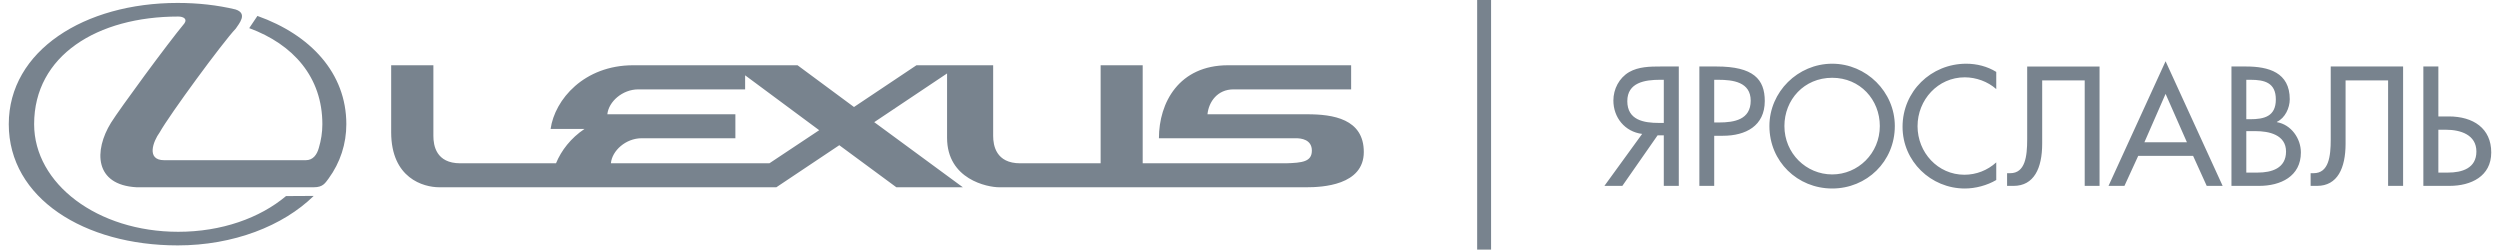 <?xml version="1.0" encoding="UTF-8"?>
<!DOCTYPE svg PUBLIC "-//W3C//DTD SVG 1.1//EN" "http://www.w3.org/Graphics/SVG/1.1/DTD/svg11.dtd">
<!-- Creator: CorelDRAW 2020 (64-Bit) -->
<svg xmlns="http://www.w3.org/2000/svg" xml:space="preserve" width="591px" height="59px" version="1.1" style="shape-rendering:geometricPrecision; text-rendering:geometricPrecision; image-rendering:optimizeQuality; fill-rule:evenodd; clip-rule:evenodd"
viewBox="0 0 160.54 16.14"
 xmlns:xlink="http://www.w3.org/1999/xlink"
 xmlns:xodm="http://www.corel.com/coreldraw/odm/2003">
 <defs>
  <style type="text/css">
   <![CDATA[
    .fil0 {fill:#78838E}
   ]]>
  </style>
 </defs>
 <g id="Слой_x0020_1">
  <path class="fil0" d="M49.19 10.56l-10.25 0c0.07,-0.81 0.96,-1.62 1.99,-1.62l6.06 0 0 -1.55 -8.28 0c0.08,-0.81 0.97,-1.61 2,-1.61 0.86,0 6.91,0 6.91,0l0 -0.91 4.79 3.55 -3.22 2.14zm45.77 5.36l0 -15.92 0.9 0 0 16.14 -0.9 0 0 -0.22zm-84.04 -0.05c3.61,0 6.82,-1.26 8.8,-3.2l-1.79 0.01c-1.69,1.42 -4.17,2.31 -6.97,2.31 -5.23,0 -9.32,-3.11 -9.32,-6.96 0,-4.44 4.09,-6.96 9.32,-6.96 0.33,0 0.6,0.15 0.4,0.44 -1.09,1.31 -4.18,5.52 -4.75,6.43 -1.11,1.8 -1.08,4.02 1.65,4.17l11.47 0c0.59,0 0.73,-0.27 0.95,-0.56 0.76,-1.04 1.15,-2.25 1.15,-3.52 0,-3.31 -2.32,-5.78 -5.75,-7l-0.53 0.79c2.85,1.05 4.73,3.17 4.73,6.21 0,0.53 -0.08,1.04 -0.23,1.54 -0.12,0.43 -0.37,0.79 -0.84,0.79l-9.16 0c-1.17,0 -0.72,-1.21 -0.29,-1.8 0.63,-1.13 4.08,-5.83 4.92,-6.71 0.21,-0.32 0.8,-0.98 -0.02,-1.24 -1.17,-0.28 -2.43,-0.42 -3.74,-0.42 -6.03,0 -10.92,3.09 -10.92,7.84 0,4.79 4.89,7.84 10.92,7.84zm97.08 -3.85l0 -7.72 -1.17 0c-0.69,0 -1.43,0.01 -2.04,0.36 -0.65,0.38 -1.02,1.1 -1.02,1.84 0,1.1 0.74,2.02 1.86,2.16l-2.44 3.36 1.16 0 2.28 -3.27 0.4 0 0 3.27 0.97 0zm-0.97 -4.07l-0.31 0c-0.98,0 -2.05,-0.18 -2.05,-1.41 0,-1.21 1.15,-1.38 2.11,-1.38l0.25 0 0 2.79zm3.26 0.83l0.56 0c1.47,0 2.71,-0.63 2.71,-2.25 0,-1.41 -0.74,-2.23 -3.12,-2.23l-1.11 0 0 7.72 0.96 0 0 -3.24zm0 -3.62l0.26 0c0.95,0 2.1,0.14 2.1,1.35 0,1.23 -1.06,1.41 -2.05,1.41l-0.31 0 0 -2.76zm7.63 -1.04c-2.22,0 -4.06,1.82 -4.06,4.03 0,2.3 1.82,4.04 4.06,4.04 2.23,0 4.05,-1.74 4.05,-4.04 0,-2.21 -1.84,-4.03 -4.05,-4.03zm0 7.16c-1.68,0 -3.09,-1.36 -3.09,-3.13 0,-1.7 1.27,-3.12 3.09,-3.12 1.81,0 3.08,1.42 3.08,3.12 0,1.77 -1.41,3.13 -3.08,3.13zm10.61 -6.63c-0.58,-0.36 -1.27,-0.53 -1.94,-0.53 -2.28,0 -4.12,1.79 -4.12,4.08 0,2.23 1.83,3.99 4.03,3.99 0.68,0 1.44,-0.2 2.03,-0.55l0 -1.14c-0.57,0.52 -1.3,0.8 -2.06,0.8 -1.72,0 -3.03,-1.44 -3.03,-3.14 0,-1.71 1.32,-3.16 3.05,-3.16 0.73,0 1.49,0.27 2.04,0.76l0 -1.11zm2.97 0.55l2.75 0 0 6.82 0.96 0 0 -7.72 -4.68 0 0 4.72c0,1.1 -0.13,2.18 -1.1,2.18l-0.2 0 0 0.82 0.42 0c1.32,0 1.85,-1.14 1.85,-2.73l0 -4.09zm9.76 4.88l0.88 1.94 1.03 0 -3.69 -8.06 -3.69 8.06 1.03 0 0.89 -1.94 3.55 0zm-0.4 -0.88l-2.75 0 1.37 -3.13 1.38 3.13zm3.84 -4.04l0.27 0c0.9,0 1.64,0.18 1.64,1.27 0,1.1 -0.75,1.28 -1.66,1.28l-0.25 0 0 -2.55zm0 3.32l0.6 0c0.86,0 1.97,0.23 1.97,1.32 0,1.09 -0.94,1.36 -1.83,1.36l-0.74 0 0 -2.68zm-0.96 3.54l1.8 0c1.37,0 2.69,-0.61 2.69,-2.16 0,-0.91 -0.63,-1.8 -1.55,-1.96l0 -0.02c0.53,-0.25 0.83,-0.9 0.83,-1.46 0,-1.74 -1.37,-2.12 -2.83,-2.12l-0.94 0 0 7.72zm7.38 -6.82l2.75 0 0 6.82 0.97 0 0 -7.72 -4.68 0 0 4.72c0,1.1 -0.13,2.18 -1.11,2.18l-0.19 0 0 0.82 0.42 0c1.31,0 1.84,-1.14 1.84,-2.73l0 -4.09zm6 3.19l0.49 0c0.94,0 1.97,0.32 1.97,1.41 0,1.09 -0.94,1.36 -1.83,1.36l-0.63 0 0 -2.77zm0 -4.09l-0.97 0 0 7.72 1.7 0c1.37,0 2.69,-0.61 2.69,-2.16 0,-1.56 -1.16,-2.33 -2.75,-2.33l-0.67 0 0 -3.23zm-73.15 3.09l-6.45 0c0.08,-0.81 0.65,-1.61 1.68,-1.61 0.85,0 7.61,0 7.61,0l0 -1.56 -7.96 0c-3.17,0 -4.47,2.41 -4.47,4.72 0,0 8.57,0 8.87,0 0.31,0 1.02,0.07 1.02,0.8 0,0.72 -0.62,0.79 -1.68,0.82l-9.26 0 0 -6.34 -2.72 0 0 6.34 -5.2 0c-1.57,0 -1.75,-1.16 -1.75,-1.77 0,-0.69 0,-4.57 0,-4.57l-4.96 0 -4.04 2.7 -3.65 -2.7 -10.63 0c-3.17,0 -5.07,2.21 -5.34,4.12l2.19 0c-0.88,0.59 -1.5,1.39 -1.84,2.22l-6.19 0c-1.57,0 -1.74,-1.16 -1.74,-1.77 0,-0.69 0,-4.57 0,-4.57l-2.73 0 0 4.33c0,2.98 2.09,3.56 3.11,3.56 1.47,0 21.8,0 21.8,0l4.07 -2.72 3.69 2.72 4.3 0 -5.73 -4.21 4.71 -3.15 0 4.16c0,2.7 2.63,3.2 3.36,3.2l19.9 0c0.98,0 3.69,-0.12 3.69,-2.28 0,-2.15 -2,-2.44 -3.66,-2.44z"/>
 </g>
</svg>
